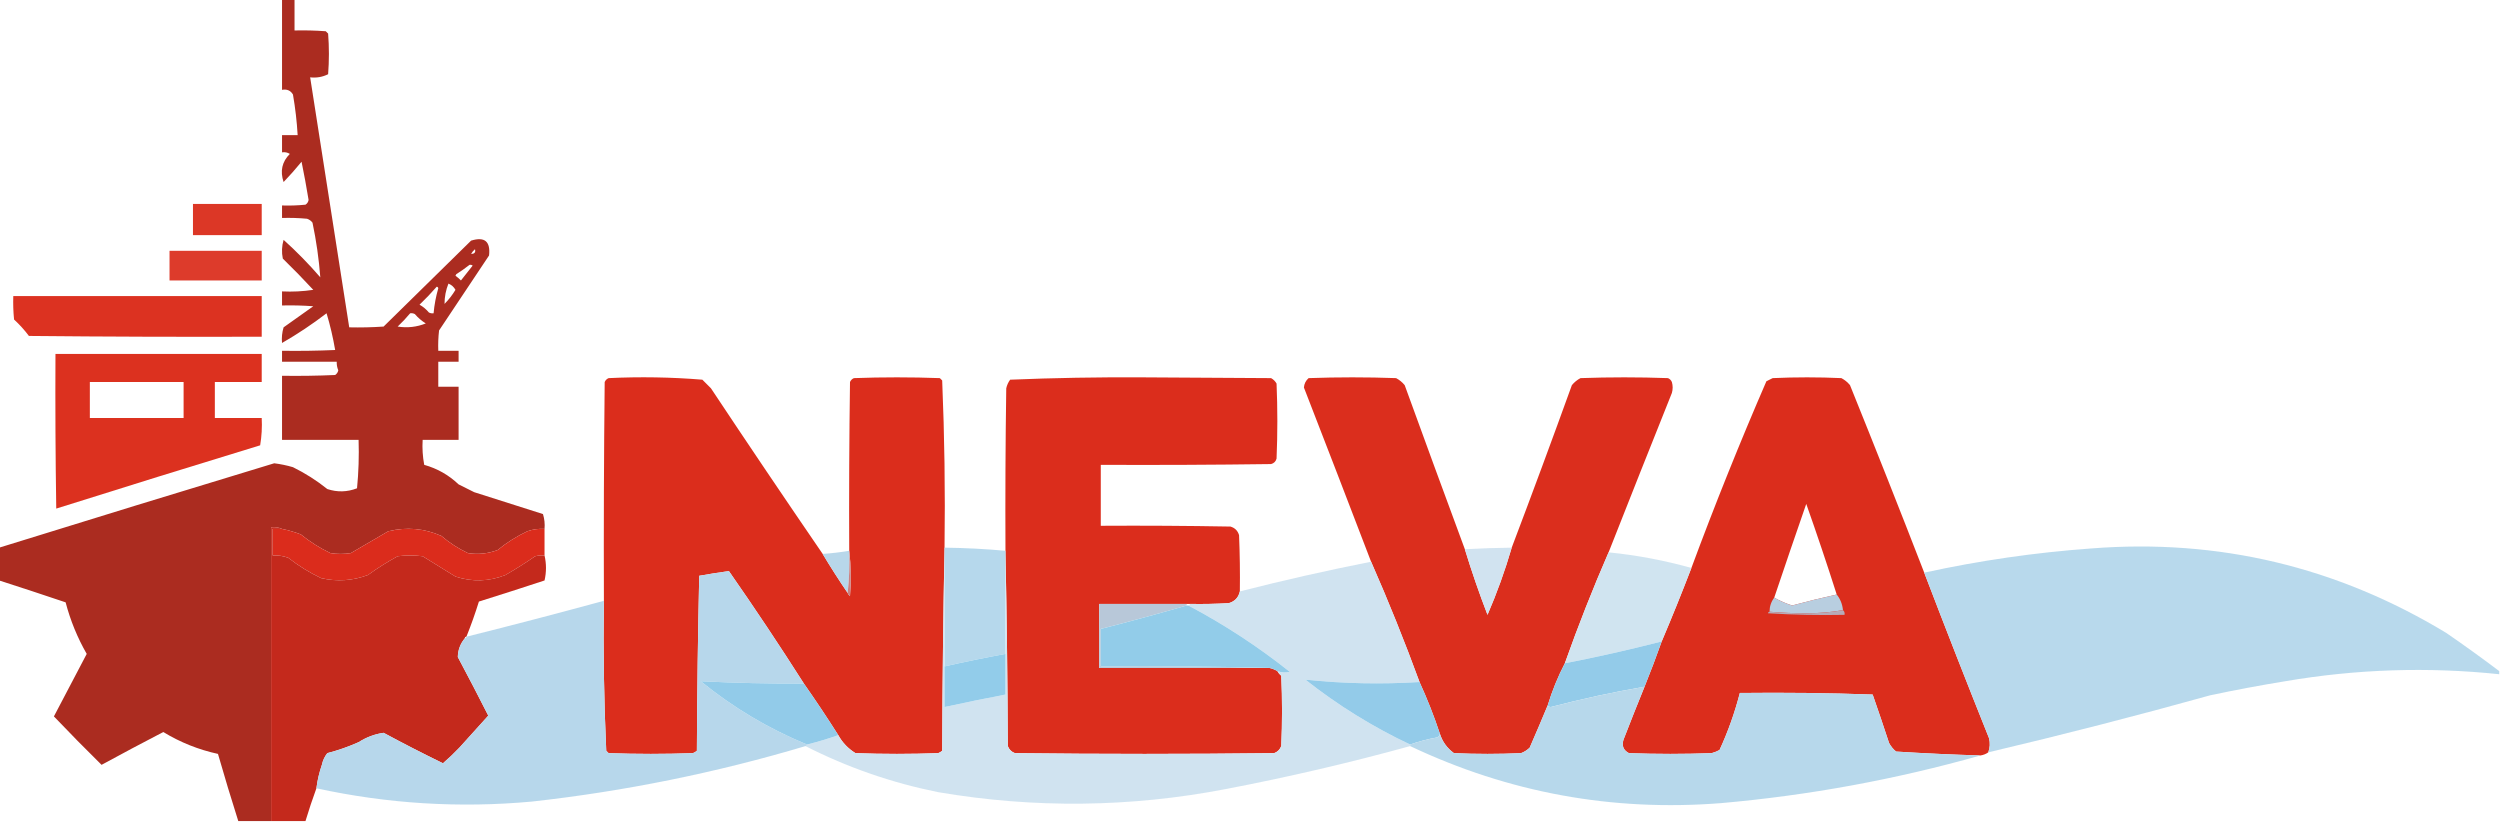 <?xml version="1.0" encoding="UTF-8"?>
<!DOCTYPE svg PUBLIC "-//W3C//DTD SVG 1.1//EN" "http://www.w3.org/Graphics/SVG/1.1/DTD/svg11.dtd">
<svg xmlns="http://www.w3.org/2000/svg" version="1.1" width="1600px" height="526px" style="shape-rendering:geometricPrecision; text-rendering:geometricPrecision; image-rendering:optimizeQuality; fill-rule:evenodd; clip-rule:evenodd" xmlns:xlink="http://www.w3.org/1999/xlink">
<g><path style="opacity:0.979" fill="#a9281c" d="M 180.5,-0.5 C 183.167,-0.5 185.833,-0.5 188.5,-0.5C 188.5,6.167 188.5,12.833 188.5,19.5C 195.175,19.334 201.842,19.5 208.5,20C 209,20.5 209.5,21 210,21.5C 210.667,30.167 210.667,38.833 210,47.5C 206.417,49.29 202.584,49.957 198.5,49.5C 206.833,102.833 215.167,156.167 223.5,209.5C 230.841,209.666 238.174,209.5 245.5,209C 264.167,190.667 282.833,172.333 301.5,154C 310.156,151.323 313.989,154.489 313,163.5C 302.333,179.5 291.667,195.5 281,211.5C 280.501,215.821 280.334,220.154 280.5,224.5C 284.833,224.5 289.167,224.5 293.5,224.5C 293.5,226.833 293.5,229.167 293.5,231.5C 289.167,231.5 284.833,231.5 280.5,231.5C 280.5,236.833 280.5,242.167 280.5,247.5C 284.833,247.5 289.167,247.5 293.5,247.5C 293.5,258.833 293.5,270.167 293.5,281.5C 285.833,281.5 278.167,281.5 270.5,281.5C 270.172,286.875 270.505,292.208 271.5,297.5C 279.896,299.863 287.23,304.03 293.5,310C 296.833,311.667 300.167,313.333 303.5,315C 318.167,319.667 332.833,324.333 347.5,329C 348.451,332.057 348.784,335.223 348.5,338.5C 344.727,338.263 341.06,338.763 337.5,340C 330.66,343.25 324.327,347.25 318.5,352C 312.357,354.345 306.024,355.011 299.5,354C 293.323,351.081 287.656,347.414 282.5,343C 271.594,338.152 260.261,337.152 248.5,340C 240.48,344.699 232.48,349.366 224.5,354C 220.167,354.667 215.833,354.667 211.5,354C 204.693,350.763 198.36,346.763 192.5,342C 188.553,340.516 184.553,339.35 180.5,338.5C 178.393,337.532 176.059,337.198 173.5,337.5C 173.5,400.167 173.5,462.833 173.5,525.5C 166.5,525.5 159.5,525.5 152.5,525.5C 147.964,511.226 143.631,496.893 139.5,482.5C 127.087,479.797 115.42,475.13 104.5,468.5C 91.254,475.373 78.087,482.373 65,489.5C 54.652,479.319 44.486,468.986 34.5,458.5C 41.5,445.167 48.5,431.833 55.5,418.5C 49.531,408.092 45.031,397.092 42,385.5C 27.858,380.731 13.692,376.064 -0.5,371.5C -0.5,364.5 -0.5,357.5 -0.5,350.5C 58.079,332.308 116.745,314.308 175.5,296.5C 179.573,297.012 183.573,297.845 187.5,299C 195.369,302.877 202.702,307.544 209.5,313C 215.902,315.105 222.235,314.938 228.5,312.5C 229.499,302.188 229.832,291.855 229.5,281.5C 213.167,281.5 196.833,281.5 180.5,281.5C 180.5,267.833 180.5,254.167 180.5,240.5C 191.838,240.667 203.172,240.5 214.5,240C 215.574,239.261 216.241,238.261 216.5,237C 215.767,235.234 215.433,233.401 215.5,231.5C 203.833,231.5 192.167,231.5 180.5,231.5C 180.5,229.167 180.5,226.833 180.5,224.5C 191.838,224.667 203.172,224.5 214.5,224C 213.145,216.024 211.312,208.191 209,200.5C 199.844,207.514 190.344,213.848 180.5,219.5C 180.18,216.102 180.513,212.768 181.5,209.5C 187.833,205 194.167,200.5 200.5,196C 193.842,195.5 187.175,195.334 180.5,195.5C 180.5,192.5 180.5,189.5 180.5,186.5C 187.2,186.83 193.866,186.497 200.5,185.5C 194.181,178.681 187.681,172.014 181,165.5C 180.173,161.459 180.34,157.459 181.5,153.5C 189.85,161.016 197.683,169.016 205,177.5C 204.101,165.769 202.435,154.102 200,142.5C 199.097,141.299 197.931,140.465 196.5,140C 191.177,139.501 185.844,139.334 180.5,139.5C 180.5,136.833 180.5,134.167 180.5,131.5C 185.511,131.666 190.511,131.499 195.5,131C 196.578,130.326 197.245,129.326 197.5,128C 196.161,119.801 194.661,111.634 193,103.5C 189.324,108.007 185.49,112.341 181.5,116.5C 179.145,109.507 180.479,103.507 185.5,98.5C 183.955,97.548 182.288,97.215 180.5,97.5C 180.5,93.833 180.5,90.167 180.5,86.5C 183.833,86.5 187.167,86.5 190.5,86.5C 189.993,77.779 188.993,69.113 187.5,60.5C 185.974,57.908 183.641,56.908 180.5,57.5C 180.5,38.167 180.5,18.833 180.5,-0.5 Z M 301.5,162.5 C 302.122,161.373 302.955,160.373 304,159.5C 304.519,161.489 303.686,162.489 301.5,162.5 Z M 300.5,169.5 C 301.239,169.369 301.906,169.536 302.5,170C 300,173.167 297.5,176.333 295,179.5C 293.926,178.382 292.76,177.382 291.5,176.5C 291.667,176.167 291.833,175.833 292,175.5C 294.988,173.601 297.821,171.601 300.5,169.5 Z M 284.5,194.5 C 284.501,189.997 285.334,185.663 287,181.5C 288.972,182.305 290.472,183.639 291.5,185.5C 289.494,188.829 287.161,191.829 284.5,194.5 Z M 279.5,183.5 C 280.043,183.56 280.376,183.893 280.5,184.5C 278.986,189.737 277.986,195.07 277.5,200.5C 276.448,200.649 275.448,200.483 274.5,200C 272.792,197.957 270.792,196.29 268.5,195C 272.37,191.298 276.037,187.464 279.5,183.5 Z M 262.5,200.5 C 263.552,200.351 264.552,200.517 265.5,201C 267.539,203.374 269.872,205.374 272.5,207C 266.693,209.318 260.693,209.984 254.5,209C 257.371,206.297 260.038,203.464 262.5,200.5 Z"/></g>
<g><path style="opacity:0.946" fill="#db2d1b" d="M 123.5,130.5 C 138.167,130.5 152.833,130.5 167.5,130.5C 167.5,137.167 167.5,143.833 167.5,150.5C 152.833,150.5 138.167,150.5 123.5,150.5C 123.5,143.833 123.5,137.167 123.5,130.5 Z"/></g>
<g><path style="opacity:0.926" fill="#db2d1b" d="M 108.5,160.5 C 128.167,160.5 147.833,160.5 167.5,160.5C 167.5,166.833 167.5,173.167 167.5,179.5C 147.833,179.5 128.167,179.5 108.5,179.5C 108.5,173.167 108.5,166.833 108.5,160.5 Z"/></g>
<g><path style="opacity:0.969" fill="#db2d1b" d="M 8.5,189.5 C 61.5,189.5 114.5,189.5 167.5,189.5C 167.5,198.167 167.5,206.833 167.5,215.5C 117.832,215.667 68.165,215.5 18.5,215C 15.684,211.217 12.517,207.717 9,204.5C 8.501,199.511 8.334,194.511 8.5,189.5 Z"/></g>
<g><path style="opacity:0.978" fill="#db2d1b" d="M 35.5,226.5 C 79.5,226.5 123.5,226.5 167.5,226.5C 167.5,232.5 167.5,238.5 167.5,244.5C 157.5,244.5 147.5,244.5 137.5,244.5C 137.5,252.167 137.5,259.833 137.5,267.5C 147.5,267.5 157.5,267.5 167.5,267.5C 167.808,273.425 167.475,279.259 166.5,285C 122.912,298.308 79.412,311.808 36,325.5C 35.5,292.502 35.333,259.502 35.5,226.5 Z M 57.5,244.5 C 77.5,244.5 97.5,244.5 117.5,244.5C 117.5,252.167 117.5,259.833 117.5,267.5C 97.5,267.5 77.5,267.5 57.5,267.5C 57.5,259.833 57.5,252.167 57.5,244.5 Z"/></g>
<g><path style="opacity:0.993" fill="#db2d1c" d="M 526.5,354.5 C 531.573,362.975 536.907,371.308 542.5,379.5C 542.783,380.289 543.283,380.956 544,381.5C 544.825,371.658 544.658,361.991 543.5,352.5C 543.333,316.498 543.5,280.498 544,244.5C 544.5,243.333 545.333,242.5 546.5,242C 564.833,241.333 583.167,241.333 601.5,242C 602,242.5 602.5,243 603,243.5C 604.487,279.08 604.987,314.747 604.5,350.5C 603.667,393.665 603.167,436.998 603,480.5C 602.25,481.126 601.416,481.626 600.5,482C 582.833,482.667 565.167,482.667 547.5,482C 542.815,479.123 539.149,475.289 536.5,470.5C 529.402,459.291 522.068,448.291 514.5,437.5C 498.983,413.119 482.983,389.119 466.5,365.5C 460.592,356.024 454.425,346.69 448,337.5C 447.5,347.828 447.334,358.161 447.5,368.5C 446.673,405.762 446.173,443.095 446,480.5C 445.25,481.126 444.416,481.626 443.5,482C 425.5,482.667 407.5,482.667 389.5,482C 389,481.5 388.5,481 388,480.5C 386.522,448.563 386.022,416.563 386.5,384.5C 386.333,337.832 386.5,291.165 387,244.5C 387.5,243.333 388.333,242.5 389.5,242C 409.565,241.036 429.565,241.37 449.5,243C 451.333,244.833 453.167,246.667 455,248.5C 478.596,284.035 502.429,319.368 526.5,354.5 Z M 466.5,365.5 C 460.142,366.372 453.809,367.372 447.5,368.5C 447.334,358.161 447.5,347.828 448,337.5C 454.425,346.69 460.592,356.024 466.5,365.5 Z"/></g>
<g><path style="opacity:0.994" fill="#db2d1c" d="M 793.5,378.5 C 792.646,382.372 790.312,384.872 786.5,386C 778.173,386.5 769.84,386.666 761.5,386.5C 760.833,386.5 760.167,386.5 759.5,386.5C 740.833,386.5 722.167,386.5 703.5,386.5C 703.5,400.167 703.5,413.833 703.5,427.5C 739.833,427.5 776.167,427.5 812.5,427.5C 814.284,427.893 815.95,428.559 817.5,429.5C 818.122,430.627 818.955,431.627 820,432.5C 820.667,447.5 820.667,462.5 820,477.5C 819.167,479.667 817.667,481.167 815.5,482C 760.167,482.667 704.833,482.667 649.5,482C 647.333,481.167 645.833,479.667 645,477.5C 644.833,435.998 644.333,394.665 643.5,353.5C 643.5,353.167 643.5,352.833 643.5,352.5C 643.333,317.832 643.5,283.165 644,248.5C 644.45,246.481 645.283,244.648 646.5,243C 674.582,241.841 702.749,241.341 731,241.5C 758.5,241.667 786,241.833 813.5,242C 815,242.833 816.167,244 817,245.5C 817.667,261.5 817.667,277.5 817,293.5C 816.5,295.333 815.333,296.5 813.5,297C 777.168,297.5 740.835,297.667 704.5,297.5C 704.5,310.5 704.5,323.5 704.5,336.5C 732.169,336.333 759.835,336.5 787.5,337C 790.333,337.833 792.167,339.667 793,342.5C 793.5,354.495 793.667,366.495 793.5,378.5 Z"/></g>
<g><path style="opacity:0.991" fill="#db2d1c" d="M 937.5,351.5 C 941.827,365.646 946.66,379.646 952,393.5C 958.059,379.49 963.225,365.157 967.5,350.5C 980.595,315.968 993.428,281.301 1006,246.5C 1007.54,244.622 1009.38,243.122 1011.5,242C 1030.17,241.333 1048.83,241.333 1067.5,242C 1068.67,242.5 1069.5,243.333 1070,244.5C 1070.67,246.833 1070.67,249.167 1070,251.5C 1056.39,285.489 1042.89,319.489 1029.5,353.5C 1019.37,376.774 1010.04,400.441 1001.5,424.5C 997.044,433.091 993.378,442.091 990.5,451.5C 986.789,460.44 982.956,469.44 979,478.5C 977.421,480.041 975.587,481.208 973.5,482C 959.167,482.667 944.833,482.667 930.5,482C 926.092,478.772 923.092,474.605 921.5,469.5C 917.734,458.187 913.4,447.187 908.5,436.5C 898.938,410.397 888.604,384.73 877.5,359.5C 863.268,322.304 848.934,285.138 834.5,248C 834.703,245.594 835.703,243.594 837.5,242C 856.167,241.333 874.833,241.333 893.5,242C 895.624,243.122 897.457,244.622 899,246.5C 911.765,281.637 924.598,316.637 937.5,351.5 Z"/></g>
<g><path style="opacity:0.993" fill="#db2d1c" d="M 1231.5,366.5 C 1245.04,401.924 1258.88,437.257 1273,472.5C 1273.74,475.592 1273.57,478.592 1272.5,481.5C 1271.07,482.537 1269.4,483.204 1267.5,483.5C 1249.58,482.973 1231.58,482.14 1213.5,481C 1211.62,479.457 1210.12,477.624 1209,475.5C 1205.6,465.14 1202.1,454.807 1198.5,444.5C 1170.17,443.5 1141.84,443.167 1113.5,443.5C 1110.24,456.11 1105.91,468.276 1100.5,480C 1098.91,480.862 1097.25,481.529 1095.5,482C 1077.83,482.667 1060.17,482.667 1042.5,482C 1039.01,480.179 1037.84,477.346 1039,473.5C 1043.41,462.098 1047.91,450.765 1052.5,439.5C 1056.36,429.916 1060.03,420.249 1063.5,410.5C 1070.07,395.01 1076.41,379.343 1082.5,363.5C 1097.43,323.201 1113.43,283.368 1130.5,244C 1131.83,243.333 1133.17,242.667 1134.5,242C 1149.17,241.333 1163.83,241.333 1178.5,242C 1180.62,243.122 1182.46,244.622 1184,246.5C 1200.12,286.409 1215.96,326.409 1231.5,366.5 Z M 1175.5,380.5 C 1165.95,382.595 1156.45,384.928 1147,387.5C 1142.98,386.238 1139.14,384.572 1135.5,382.5C 1142.23,362.491 1149.06,342.491 1156,322.5C 1162.81,341.757 1169.31,361.091 1175.5,380.5 Z"/></g>
<g><path style="opacity:1" fill="#db2c1c" d="M 180.5,338.5 C 184.553,339.35 188.553,340.516 192.5,342C 198.36,346.763 204.693,350.763 211.5,354C 215.833,354.667 220.167,354.667 224.5,354C 232.48,349.366 240.48,344.699 248.5,340C 260.261,337.152 271.594,338.152 282.5,343C 287.656,347.414 293.323,351.081 299.5,354C 306.024,355.011 312.357,354.345 318.5,352C 324.327,347.25 330.66,343.25 337.5,340C 341.06,338.763 344.727,338.263 348.5,338.5C 348.5,344.167 348.5,349.833 348.5,355.5C 346.473,355.338 344.473,355.505 342.5,356C 336.335,360.25 330.002,364.25 323.5,368C 312.946,372.209 302.279,372.543 291.5,369C 284.5,364.667 277.5,360.333 270.5,356C 265.167,355.333 259.833,355.333 254.5,356C 247.9,359.605 241.566,363.605 235.5,368C 225.704,371.7 215.704,372.366 205.5,370C 197.997,366.418 190.997,362.085 184.5,357C 181.274,355.801 177.941,355.301 174.5,355.5C 174.5,349.833 174.5,344.167 174.5,338.5C 176.5,338.5 178.5,338.5 180.5,338.5 Z"/></g>
<g><path style="opacity:0.994" fill="#b6d8ec" d="M 604.5,350.5 C 617.529,350.656 630.529,351.323 643.5,352.5C 643.5,352.833 643.5,353.167 643.5,353.5C 643.5,375.167 643.5,396.833 643.5,418.5C 630.431,420.914 617.431,423.58 604.5,426.5C 604.5,401.167 604.5,375.833 604.5,350.5 Z"/></g>
<g><path style="opacity:0.98" fill="#d0e2ef" d="M 967.5,350.5 C 963.225,365.157 958.059,379.49 952,393.5C 946.66,379.646 941.827,365.646 937.5,351.5C 947.491,350.945 957.491,350.612 967.5,350.5 Z"/></g>
<g><path style="opacity:0.987" fill="#b7d8ec" d="M 1599.5,429.5 C 1599.5,430.167 1599.5,430.833 1599.5,431.5C 1553.7,426.71 1508.03,428.21 1462.5,436C 1446.43,438.614 1430.43,441.614 1414.5,445C 1367.42,458.105 1320.08,470.271 1272.5,481.5C 1273.57,478.592 1273.74,475.592 1273,472.5C 1258.88,437.257 1245.04,401.924 1231.5,366.5C 1266.79,358.769 1302.45,353.602 1338.5,351C 1419.78,344.662 1495.45,362.662 1565.5,405C 1577.04,412.931 1588.37,421.098 1599.5,429.5 Z"/></g>
<g><path style="opacity:0.973" fill="#b7d6ea" d="M 543.5,352.5 C 543.827,361.682 543.493,370.682 542.5,379.5C 536.907,371.308 531.573,362.975 526.5,354.5C 532.217,354.124 537.884,353.457 543.5,352.5 Z"/></g>
<g><path style="opacity:1" fill="#ca8182" d="M 543.5,352.5 C 544.658,361.991 544.825,371.658 544,381.5C 543.283,380.956 542.783,380.289 542.5,379.5C 543.493,370.682 543.827,361.682 543.5,352.5 Z"/></g>
<g><path style="opacity:0.993" fill="#d0e4f0" d="M 1029.5,353.5 C 1047.47,355.294 1065.13,358.627 1082.5,363.5C 1076.41,379.343 1070.07,395.01 1063.5,410.5C 1042.98,415.797 1022.31,420.464 1001.5,424.5C 1010.04,400.441 1019.37,376.774 1029.5,353.5 Z"/></g>
<g><path style="opacity:0.997" fill="#c4291c" d="M 180.5,338.5 C 178.5,338.5 176.5,338.5 174.5,338.5C 174.5,344.167 174.5,349.833 174.5,355.5C 177.941,355.301 181.274,355.801 184.5,357C 190.997,362.085 197.997,366.418 205.5,370C 215.704,372.366 225.704,371.7 235.5,368C 241.566,363.605 247.9,359.605 254.5,356C 259.833,355.333 265.167,355.333 270.5,356C 277.5,360.333 284.5,364.667 291.5,369C 302.279,372.543 312.946,372.209 323.5,368C 330.002,364.25 336.335,360.25 342.5,356C 344.473,355.505 346.473,355.338 348.5,355.5C 349.735,360.813 349.735,366.147 348.5,371.5C 334.536,376.099 320.536,380.599 306.5,385C 304.13,392.61 301.464,400.11 298.5,407.5C 297.833,407.5 297.5,407.833 297.5,408.5C 294.59,411.984 293.09,415.984 293,420.5C 299.635,432.937 306.135,445.437 312.5,458C 306.346,464.822 300.18,471.655 294,478.5C 290.651,482.016 287.151,485.349 283.5,488.5C 270.677,482.255 258.01,475.755 245.5,469C 239.849,469.812 234.516,471.812 229.5,475C 223.036,477.898 216.37,480.231 209.5,482C 207.765,484.192 206.598,486.692 206,489.5C 204.309,494.399 203.143,499.399 202.5,504.5C 199.992,511.357 197.659,518.357 195.5,525.5C 188.167,525.5 180.833,525.5 173.5,525.5C 173.5,462.833 173.5,400.167 173.5,337.5C 176.059,337.198 178.393,337.532 180.5,338.5 Z"/></g>
<g><path style="opacity:0.989" fill="#d0e3f0" d="M 604.5,350.5 C 604.5,375.833 604.5,401.167 604.5,426.5C 604.5,435.167 604.5,443.833 604.5,452.5C 617.457,449.678 630.457,447.011 643.5,444.5C 643.5,435.833 643.5,427.167 643.5,418.5C 643.5,396.833 643.5,375.167 643.5,353.5C 644.333,394.665 644.833,435.998 645,477.5C 645.833,479.667 647.333,481.167 649.5,482C 704.833,482.667 760.167,482.667 815.5,482C 817.667,481.167 819.167,479.667 820,477.5C 820.667,462.5 820.667,447.5 820,432.5C 818.955,431.627 818.122,430.627 817.5,429.5C 820.113,430.435 822.779,430.602 825.5,430C 805.135,413.819 783.469,399.653 760.5,387.5C 761.167,387.5 761.5,387.167 761.5,386.5C 769.84,386.666 778.173,386.5 786.5,386C 790.312,384.872 792.646,382.372 793.5,378.5C 821.442,371.381 849.442,365.048 877.5,359.5C 888.604,384.73 898.938,410.397 908.5,436.5C 884.087,438.023 859.754,437.523 835.5,435C 856.213,451.361 878.546,465.194 902.5,476.5C 902.5,476.833 902.5,477.167 902.5,477.5C 863.549,488.238 824.216,497.404 784.5,505C 723.256,516.784 661.923,517.45 600.5,507C 570.698,501.012 542.365,491.179 515.5,477.5C 516.167,477.5 516.5,477.167 516.5,476.5C 523.374,474.787 530.041,472.787 536.5,470.5C 539.149,475.289 542.815,479.123 547.5,482C 565.167,482.667 582.833,482.667 600.5,482C 601.416,481.626 602.25,481.126 603,480.5C 603.167,436.998 603.667,393.665 604.5,350.5 Z"/></g>
<g><path style="opacity:0.947" fill="#b7d7eb" d="M 1175.5,380.5 C 1177.79,383.335 1179.12,386.668 1179.5,390.5C 1172.03,391.831 1164.2,392.498 1156,392.5C 1147.99,392.5 1140.16,392.166 1132.5,391.5C 1132.52,388.121 1133.52,385.121 1135.5,382.5C 1139.14,384.572 1142.98,386.238 1147,387.5C 1156.45,384.928 1165.95,382.595 1175.5,380.5 Z"/></g>
<g><path style="opacity:0.989" fill="#b7d7eb" d="M 466.5,365.5 C 482.983,389.119 498.983,413.119 514.5,437.5C 492.466,437.593 470.466,437.093 448.5,436C 469.166,452.834 491.833,466.334 516.5,476.5C 516.5,477.167 516.167,477.5 515.5,477.5C 458.257,494.559 399.924,506.393 340.5,513C 294.031,517.27 248.031,514.436 202.5,504.5C 203.143,499.399 204.309,494.399 206,489.5C 206.598,486.692 207.765,484.192 209.5,482C 216.37,480.231 223.036,477.898 229.5,475C 234.516,471.812 239.849,469.812 245.5,469C 258.01,475.755 270.677,482.255 283.5,488.5C 287.151,485.349 290.651,482.016 294,478.5C 300.18,471.655 306.346,464.822 312.5,458C 306.135,445.437 299.635,432.937 293,420.5C 293.09,415.984 294.59,411.984 297.5,408.5C 298.167,408.5 298.5,408.167 298.5,407.5C 327.913,400.147 357.246,392.48 386.5,384.5C 386.022,416.563 386.522,448.563 388,480.5C 388.5,481 389,481.5 389.5,482C 407.5,482.667 425.5,482.667 443.5,482C 444.416,481.626 445.25,481.126 446,480.5C 446.173,443.095 446.673,405.762 447.5,368.5C 453.809,367.372 460.142,366.372 466.5,365.5 Z"/></g>
<g><path style="opacity:0.997" fill="#b8c8d9" d="M 759.5,386.5 C 759.5,386.833 759.5,387.167 759.5,387.5C 741.209,392.822 722.876,397.822 704.5,402.5C 704.5,410.5 704.5,418.5 704.5,426.5C 740.671,426.168 776.671,426.502 812.5,427.5C 776.167,427.5 739.833,427.5 703.5,427.5C 703.5,413.833 703.5,400.167 703.5,386.5C 722.167,386.5 740.833,386.5 759.5,386.5 Z"/></g>
<g><path style="opacity:1" fill="#92cce9" d="M 759.5,387.5 C 759.833,387.5 760.167,387.5 760.5,387.5C 783.469,399.653 805.135,413.819 825.5,430C 822.779,430.602 820.113,430.435 817.5,429.5C 815.95,428.559 814.284,427.893 812.5,427.5C 776.671,426.502 740.671,426.168 704.5,426.5C 704.5,418.5 704.5,410.5 704.5,402.5C 722.876,397.822 741.209,392.822 759.5,387.5 Z"/></g>
<g><path style="opacity:1" fill="#b7abb8" d="M 1179.5,390.5 C 1180.4,391.209 1180.74,392.209 1180.5,393.5C 1164.15,393.833 1147.82,393.499 1131.5,392.5C 1131.62,391.893 1131.96,391.56 1132.5,391.5C 1140.16,392.166 1147.99,392.5 1156,392.5C 1164.2,392.498 1172.03,391.831 1179.5,390.5 Z"/></g>
<g><path style="opacity:1" fill="#93cbe9" d="M 1063.5,410.5 C 1060.03,420.249 1056.36,429.916 1052.5,439.5C 1032.32,442.974 1012.32,447.307 992.5,452.5C 991.584,452.457 990.917,452.124 990.5,451.5C 993.378,442.091 997.044,433.091 1001.5,424.5C 1022.31,420.464 1042.98,415.797 1063.5,410.5 Z"/></g>
<g><path style="opacity:1" fill="#92ccea" d="M 643.5,418.5 C 643.5,427.167 643.5,435.833 643.5,444.5C 630.457,447.011 617.457,449.678 604.5,452.5C 604.5,443.833 604.5,435.167 604.5,426.5C 617.431,423.58 630.431,420.914 643.5,418.5 Z"/></g>
<g><path style="opacity:1" fill="#92cbe9" d="M 514.5,437.5 C 522.068,448.291 529.402,459.291 536.5,470.5C 530.041,472.787 523.374,474.787 516.5,476.5C 491.833,466.334 469.166,452.834 448.5,436C 470.466,437.093 492.466,437.593 514.5,437.5 Z"/></g>
<g><path style="opacity:1" fill="#93cbe9" d="M 908.5,436.5 C 913.4,447.187 917.734,458.187 921.5,469.5C 921.423,470.75 920.756,471.583 919.5,472C 913.674,473.039 908.007,474.539 902.5,476.5C 878.546,465.194 856.213,451.361 835.5,435C 859.754,437.523 884.087,438.023 908.5,436.5 Z"/></g>
<g><path style="opacity:0.989" fill="#b7d8eb" d="M 1052.5,439.5 C 1047.91,450.765 1043.41,462.098 1039,473.5C 1037.84,477.346 1039.01,480.179 1042.5,482C 1060.17,482.667 1077.83,482.667 1095.5,482C 1097.25,481.529 1098.91,480.862 1100.5,480C 1105.91,468.276 1110.24,456.11 1113.5,443.5C 1141.84,443.167 1170.17,443.5 1198.5,444.5C 1202.1,454.807 1205.6,465.14 1209,475.5C 1210.12,477.624 1211.62,479.457 1213.5,481C 1231.58,482.14 1249.58,482.973 1267.5,483.5C 1213.13,498.873 1157.8,509.04 1101.5,514C 1031.83,519.498 965.495,507.331 902.5,477.5C 902.5,477.167 902.5,476.833 902.5,476.5C 908.007,474.539 913.674,473.039 919.5,472C 920.756,471.583 921.423,470.75 921.5,469.5C 923.092,474.605 926.092,478.772 930.5,482C 944.833,482.667 959.167,482.667 973.5,482C 975.587,481.208 977.421,480.041 979,478.5C 982.956,469.44 986.789,460.44 990.5,451.5C 990.917,452.124 991.584,452.457 992.5,452.5C 1012.32,447.307 1032.32,442.974 1052.5,439.5 Z"/></g>
</svg>
